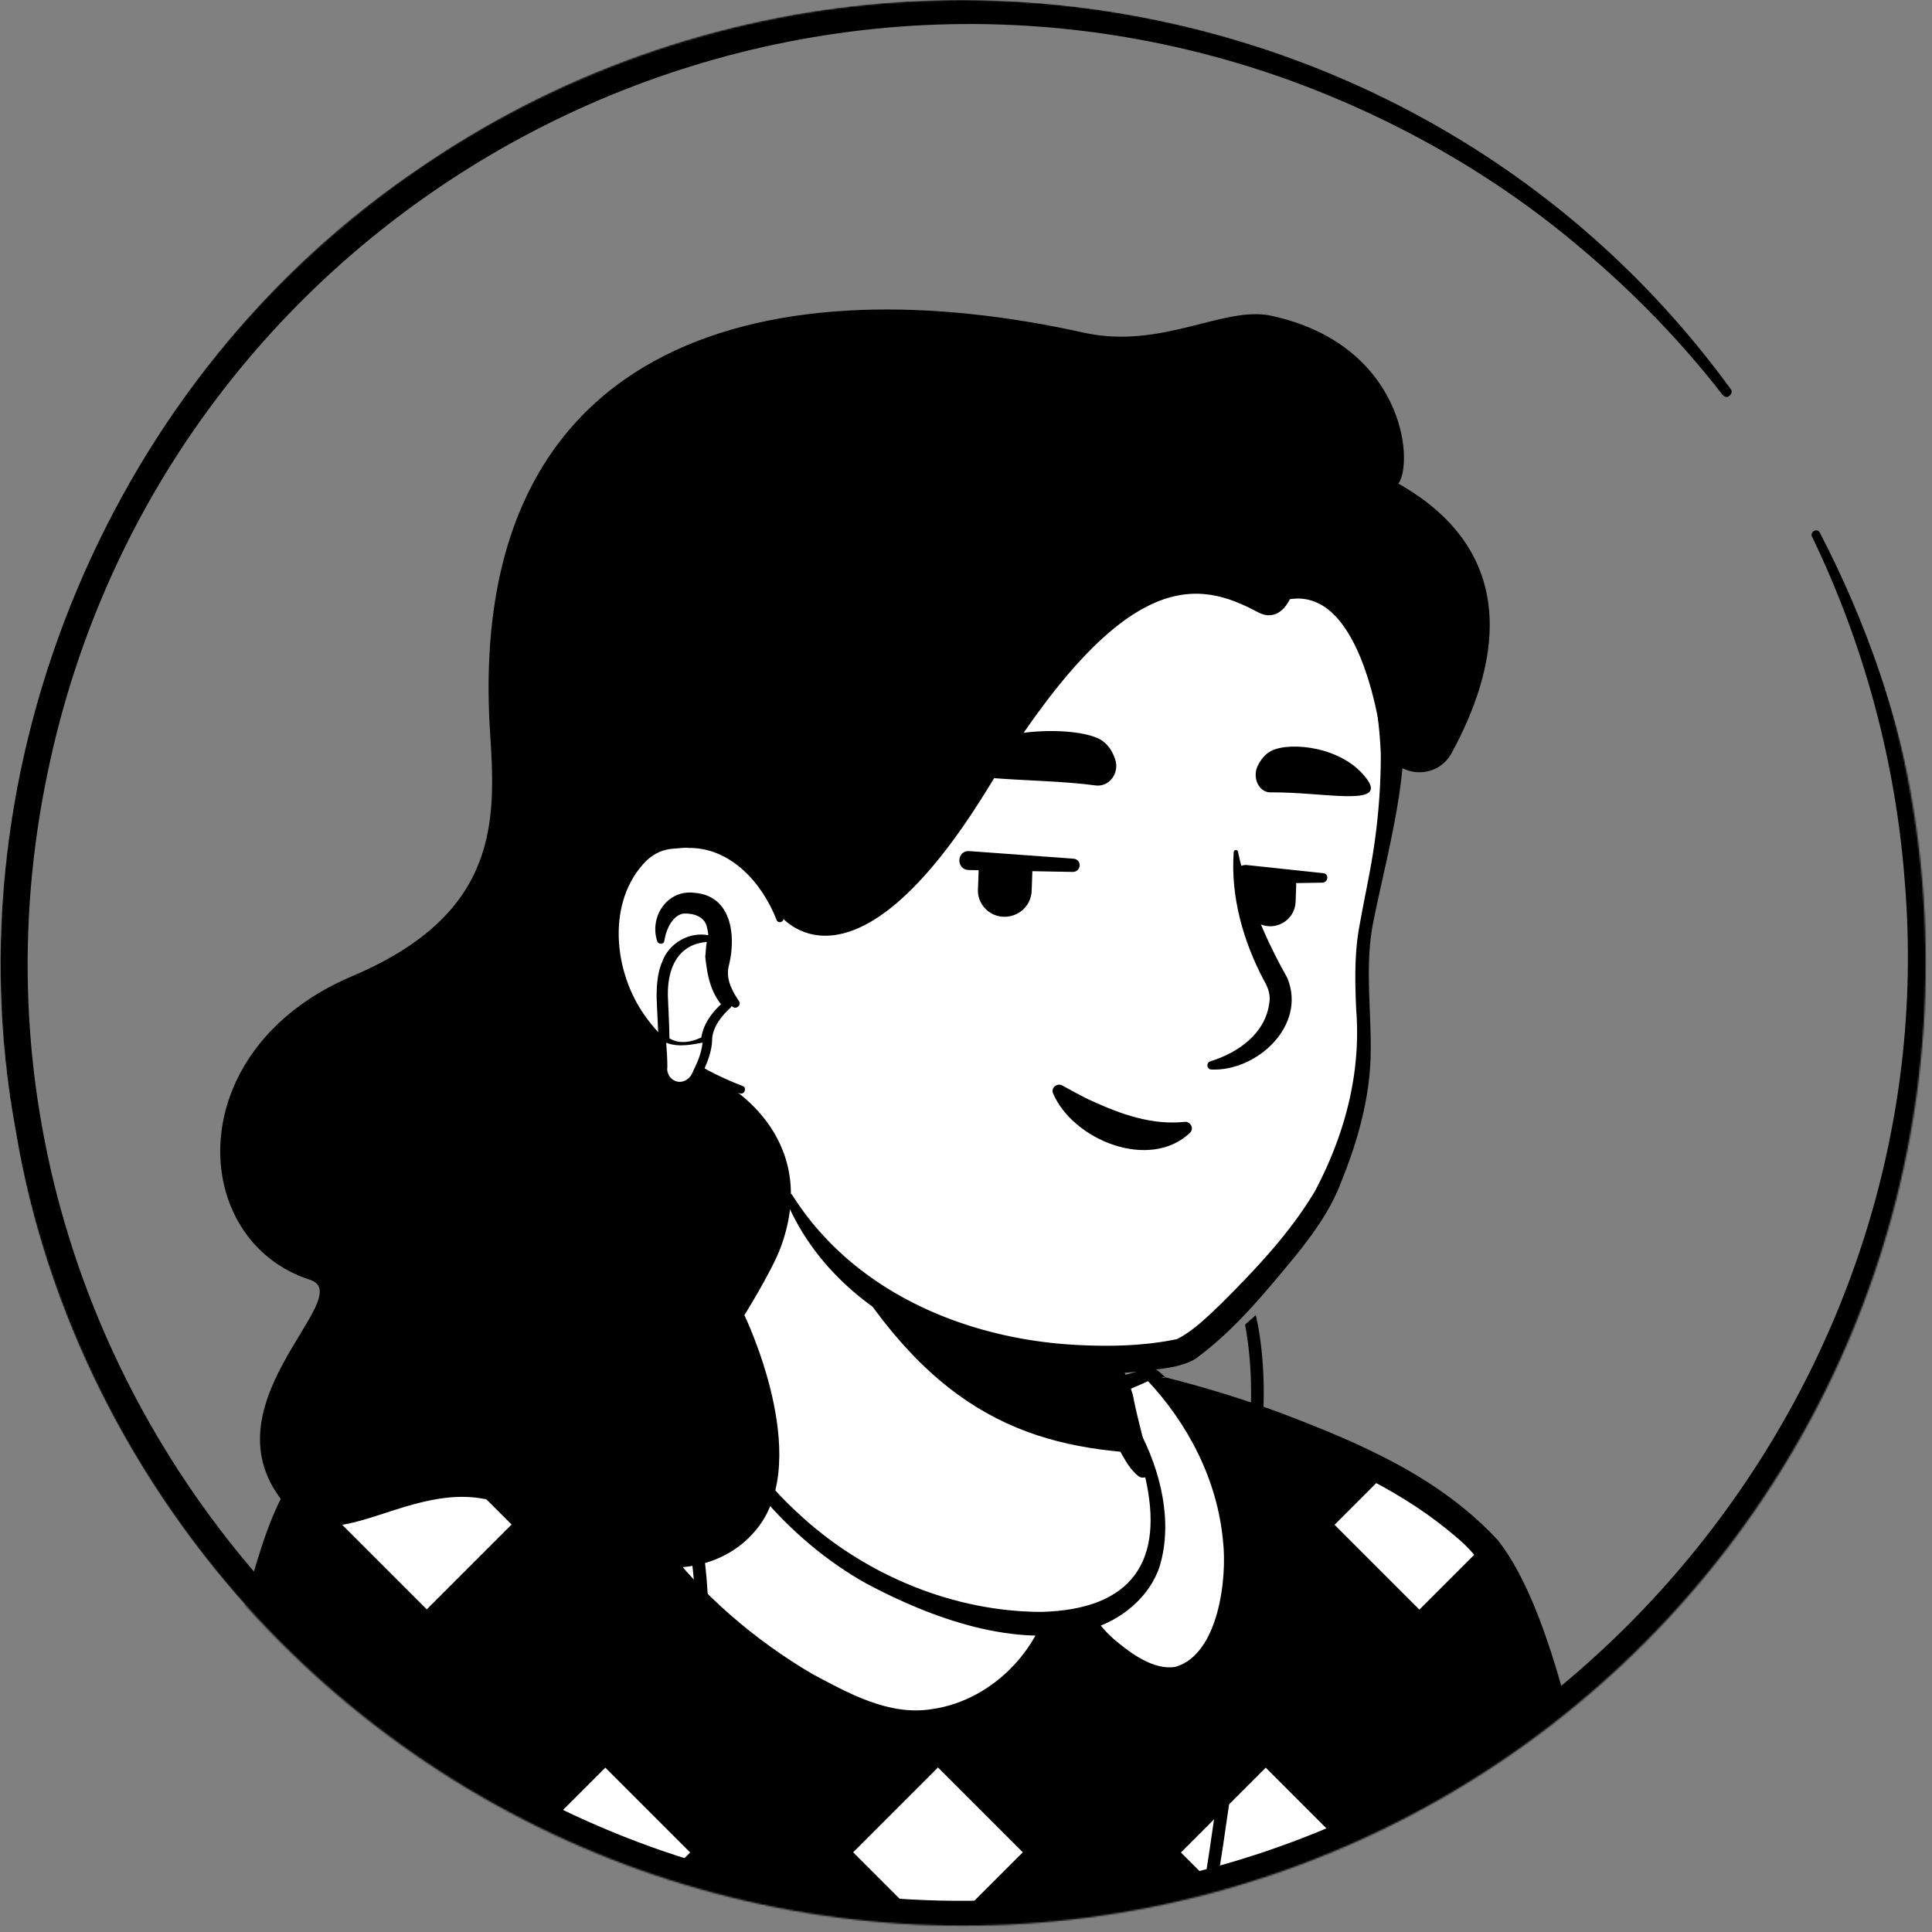 <svg xmlns="http://www.w3.org/2000/svg" width="1200" height="1200" fill="none"><rect width="100%" height="100%" fill="#808080" stroke="none"/><mask id="a" width="1197" height="1197" x="0" y="0" maskUnits="userSpaceOnUse" style="mask-type:alpha"><circle cx="598.033" cy="598.033" r="598.033" fill="#D9D9D9"/></mask><g mask="url(#a)"><path fill="#fff" d="M925.883 1091.76c-2.745 1.97-5.882 3.93-8.627 5.89-3.138 1.96-5.883 3.92-9.02 5.49-2.745 1.57-5.098 3.13-7.843 4.7-.392.4-.784.4-1.177.79-9.019 5.49-18.431 10.59-27.843 15.29a89.029 89.029 0 0 1-8.627 4.32s-.392.39-.784.39c-3.138 1.57-6.275 3.13-9.412 4.7-6.275 3.14-12.941 5.89-19.216 8.63-3.137 1.57-6.667 2.75-9.804 3.92-3.137 1.18-6.666 2.75-9.804 3.92-3.137 1.18-6.666 2.75-9.804 3.93h-.392c-3.137 1.17-6.666 2.35-9.804 3.52-7.059 2.36-14.51 4.71-21.568 7.06-2.353.79-5.098 1.57-7.451 2.36a236.202 236.202 0 0 1-22.353 5.88c-2.745.78-5.49 1.18-8.628 1.96-7.059 1.57-14.51 3.14-21.568 4.71-1.569.39-2.745.39-4.314.78-2.353.39-5.098.78-7.451 1.18-3.529.39-6.667 1.17-10.196 1.56-1.569.4-3.137.4-4.706.79-1.961.39-4.314.78-6.667.78-6.274.79-12.941 1.57-19.215 2.36-1.961.39-4.314.39-6.275.78h-.392c-2.745.39-5.49.39-8.235.79-2.745.39-5.49.39-8.236.39-1.568 0-3.529.39-5.098.39-3.137 0-5.882.39-8.627.39-3.922 0-7.451.39-11.373.39h-19.608c-165.49-2.35-314.117-72.55-420.392-183.92 0 0 0-.39-.392-.39-11.765-10.588-1.568-67.059 45.883-102.745 59.607-45.098 202.353-73.333 202.353-73.333s55.294-9.02 260.392 33.725c120 25.098 211.372 61.569 262.353 160.393 10.588 20.39 21.176 51.76-16.079 68.23Z"/><path fill="#000" d="M680.785 858.823c75.294 15.295 155.686 31.765 217.647 81.569 20.784 16.863 34.51 41.569 45.883 65.488 5.49 11.77 10.98 23.92 15.294 36.87 2.353 8.62 5.882 18.43 3.921 28.62-.392 2.75-2.745 6.28-4.706 8.24-9.019 9.02-18.823 14.51-28.627 21.57-57.647 40-123.922 68.23-192.549 83.13-152.941 33.34-318.432 7.45-452.941-72.94-44.706-27.06-85.883-60-121.177-98.82-3.921-4.71-3.921-12.55-3.921-17.648.392-11.765 3.529-23.137 7.451-33.726 9.411-24.313 21.568-48.627 42.353-65.49 14.902-10.196 30.98-18.823 47.451-25.882 51.764-21.961 106.274-37.255 162.352-43.53 4.706-.392 5.491 6.275.785 7.059-53.726 10.981-107.059 27.451-156.863 49.804-18.039 9.02-37.255 16.863-51.765 30.981-13.725 14.902-23.529 33.333-31.372 52.156-5.098 11.373-8.628 29.412-7.059 38.436 24.706 29.41 53.725 55.29 85.098 77.64 171.765 120 432.549 127.85 615.294 27.85 16.471-9.02 32.549-19.22 47.843-29.81 7.451-5.1 15.294-9.41 21.177-15.29.392-.39 0 0 0 .39s-.392.78-.392.78c.392-4.7-1.177-10.98-3.138-17.25-7.059-22.75-18.431-46.67-30.588-67.451-19.216-30.981-51.765-50.589-84.706-66.275-22.745-10.588-46.667-18.823-70.98-26.667-24.314-7.843-49.02-14.509-73.726-20.392-6.274-1.568-4.313-10.588 1.961-9.412Z"/><path fill="#000" d="m1006.27 1327.84-941.565 7.06s38.824-157.65 84.314-292.94c16.863-50.195 24.314-114.117 64.314-144.313 45.098-34.118 108.627-46.667 150.588-61.569 22.353-7.843 39.216-7.451 54.902-11.765 0 1.961.392 3.53.392 5.491 0 0 42.353 125.882 152.549 170.586 89.804 36.47 143.137 12.16 151.373-28.233 5.098-25.883-10.981-68.236-19.216-81.961-4.706-3.922-7.843-9.804-9.412-15.686l-3.137-12.942c7.451-1.568 14.51-3.529 21.569-5.882 2.353-.784 7.058 6.275 9.019 5.49 50.588 13.334 152.549 46.667 199.608 98.432 58.039 61.962 84.702 368.232 84.702 368.232Z"/><mask id="b" width="943" height="511" x="64" y="824" maskUnits="userSpaceOnUse" style="mask-type:alpha"><path fill="#000" d="m1006.27 1327.84-941.565 7.06s38.824-157.65 84.314-292.94c16.863-50.195 24.314-114.117 64.314-144.313 45.098-34.118 108.627-46.667 150.588-61.569 22.353-7.843 39.216-7.451 54.902-11.765 0 1.961.392 3.53.392 5.491 0 0 42.353 125.882 152.549 170.586 89.804 36.47 143.137 12.16 151.373-28.233 5.098-25.883-10.981-68.236-19.216-81.961-4.706-3.922-7.843-9.804-9.412-15.686l-3.137-12.942c7.451-1.568 14.51-3.529 21.569-5.882 2.353-.784 7.058 6.275 9.019 5.49 50.588 13.334 152.549 46.667 199.608 98.432 58.039 61.962 84.702 368.232 84.702 368.232Z"/></mask><g fill="#fff" mask="url(#b)"><path d="m471.412 894.391-52.686 52.686 52.686 52.686 52.686-52.686-52.686-52.686ZM678.025 894.269l-52.686 52.686 52.686 52.686 52.686-52.686-52.686-52.686ZM265.074 894.234l-52.686 52.686 52.686 52.686 52.686-52.686-52.686-52.686ZM881.603 894.389l-52.686 52.686 52.686 52.686 52.686-52.686-52.686-52.686ZM375.981 1097.92l-52.686 52.69 52.686 52.69 52.686-52.69-52.686-52.69ZM582.595 1097.8l-52.686 52.69 52.686 52.68 52.685-52.68-52.685-52.69ZM786.171 1097.92l-52.686 52.69 52.686 52.68 52.686-52.68-52.686-52.69Z"/></g><path fill="#000" d="M1013.73 1334.51c-280.004 2.74-673.337 9.02-949.023 10.2-5.49 0-10.196-4.32-10.196-9.81 20-84.31 44.313-167.84 70.196-250.59 4.314-13.72 8.627-27.45 13.333-40.78 9.412-27.06 15.294-54.903 24.314-82.354 16.863-52.157 39.216-74.902 88.627-97.255 33.726-15.294 68.236-23.921 102.353-34.902l10.196-3.529c16.863-6.274 38.04-7.059 53.334-10.98 5.49-1.177 10.588 1.96 12.157 7.058.392.393.784 6.667.784 7.451l-10.196-9.411c4.313 0 8.235 2.745 9.412 6.666 3.137 9.02 7.451 18.432 11.764 27.451 30.588 62.353 79.608 118.432 146.667 141.569 34.51 12.156 78.823 21.566 109.804.392 14.902-10.196 19.608-28.235 16.47-45.49-2.745-18.431-9.019-38.039-18.039-54.51l1.961 2.353c-7.059-7.059-10.196-17.647-10.588-27.059l-.785-7.843c-.784-3.529.785-7.059 4.706-7.451 6.667-1.176 13.334-3.137 19.608-5.098 1.177-.392 3.53-1.176 4.706-.784 5.098 1.176 5.882 3.921 9.02 5.882-.393 0-1.177-.784-3.138 0h3.53c24.706 6.275 49.019 13.726 72.941 22.745 48.235 18.432 96.471 39.216 132.549 78.039 50.98 63.92 74.113 265.88 84.313 351.77 0 .78 1.18 12.94 1.57 14.11l.39 2.36v1.56c0 2.75-1.17 6.28-2.74 8.24Zm-14.906-13.33c-1.176 1.17-2.352 2.74-2.352 4.31 0 .78-.393 1.57 0 2.35v-.39c0-1.57-.393-6.27-.785-8.23-10.196-96.08-22.353-194.12-49.019-287.06-9.02-28.24-18.824-58.435-41.961-77.258-32.549-28.235-72.549-46.275-112.549-61.569-23.137-8.627-47.059-16.47-71.373-22.745l5.883-.392c-3.138 1.176-5.491.784-7.844-.392-3.137-1.569-5.882-4.314-7.451-6.667.785.392 3.53.784 5.098.392h.393-.393l-1.176.392c-7.059 1.569-14.51 2.353-21.569 3.138l4.706-7.451c3.138 8.235 5.098 18.431 12.941 22.745 7.451 9.804 10.981 21.568 14.902 32.941 5.098 15.686 9.02 32.157 8.236 49.02-1.961 47.056-49.804 66.666-90.981 63.526-65.098-4.7-125.882-37.252-168.235-85.879-28.235-32.157-50.588-69.02-65.49-109.02l9.412 6.667c-5.491 0-9.804-3.922-10.196-9.412l-.393-5.098 12.549 9.02c-7.843 1.96-15.294 3.137-22.353 3.921-21.176 2.353-40 10.588-60.392 16.471-27.451 8.235-54.51 16.47-79.608 27.843-23.921 11.372-48.235 24.314-61.568 48.235-13.726 23.53-20.784 50.981-28.235 77.652-7.059 27.45-17.255 54.9-25.883 82.35-25.882 81.57-48.627 163.92-69.412 247.06l-9.803-12.55c270.588-1.96 660.784-3.92 934.901-3.92Z"/><path fill="#000" d="M659.218 984.313s-27.059 20.397-21.177 39.607c5.883 19.22 58.04 16.08 68.236 0 9.804-16.08-34.51-43.528-47.059-39.607Z"/><path fill="#fff" d="m658.432 983.529.785.785v-.785h-.785ZM554.512 967.843c-110.196-44.706-129.02-128.627-129.02-128.627l60-25.49c0-1.961 16.079-18.432 15.687-20-.392-5.883-40.392-12.157-84.314 2.353-7.059 2.353-15.686 7.058-23.529 11.372-14.118 8.235-25.491 20-32.55 34.51 0 .392-.392.392-.392.784-.784 103.137 102.353 189.805 181.177 218.435 47.843 17.25 99.216-15.69 114.51-63.925 1.176-4.314 2.353-8.235 3.137-12.549l-.784-.784c-25.491 5.098-60.785 1.568-103.922-16.079Z"/><path fill="#000" d="M552.55 973.333c-52.157-20.784-100-58.039-123.922-109.412-3.529-7.451-6.274-14.901-8.627-23.529-.784-2.745.784-5.49 3.529-6.667 15.687-6.666 40.785-17.255 56.079-23.921.784-.392 2.745-1.177 3.529-1.569-1.176.392-3.529 2.353-3.529 5.098 0 3.53 3.529 5.883 5.882 5.883l-5.882-5.491c0-1.176.392-2.745.392-2.745 1.569-3.529 4.706-6.666 7.059-9.412 1.568-1.568 7.843-9.411 8.627-10.196-.392 1.177-.392 3.53.392 4.314.785 1.177.392.392-.392 0-14.902-5.098-31.765-5.098-47.451-3.529-25.882 1.961-51.765 13.333-67.451 34.51-4.706 5.882-9.019 13.333-12.157 19.607 0-.392 0 0 .785-1.96.392-3.922 0-1.177.392-1.961v.392c.784 84.314 64.706 155.686 134.51 196.865 22.745 12.15 47.843 26.27 74.509 21.96 38.824-5.49 70.981-40 74.902-78.825l1.569 5.098-.784-.784 5.49 1.568c-36.863 7.844-73.726-1.96-107.451-15.294Zm4.314-10.588c31.372 12.549 66.666 21.961 100.392 15.294 1.961-.392 3.921.392 5.49 1.569 1.569 1.176 2.745 3.529 2.353 5.882-9.412 41.18-43.529 76.47-85.882 81.96-13.726 1.96-28.236 0-41.177-5.1-25.49-9.41-49.804-22.35-72.157-38.04-60-40.781-114.51-105.094-114.51-181.565v-.392c0-.784-.392 1.961.393-1.961.392-1.961.784-1.569.784-1.961 7.451-15.294 20.784-27.059 36.078-34.117 18.824-9.02 38.432-15.295 59.216-18.824 10.588-1.961 60-8.627 59.608 9.02-.784 3.137-2.745 5.098-4.314 7.451-2.745 3.529-8.235 9.804-10.98 13.333 0 0-.785.784-.392.784v-.392s.392-1.176.392-1.961l-5.883-5.49c.785 0 3.138.392 3.922 1.961 2.353 2.353 1.961 6.667-.392 8.627-1.961 1.177-1.177.785-1.569.785h-.392l-.392.392c-1.569.784-4.706 1.961-6.667 2.745-13.725 5.882-38.431 16.471-52.549 22.353l3.53-6.667c1.96 6.667 4.705 14.118 7.843 20.785 23.529 47.843 67.843 83.529 117.255 103.529Z"/><path fill="#fff" d="M764.315 956.078c-6.275-54.51-35.687-85.098-50.589-100.784-7.058 2.353-18.823 5.098-26.274 6.667 0 0 25.49 32.941 18.823 77.647-3.137 21.176-19.215 37.255-46.666 43.529 0 .392 0 .392-.392.784 10.196 11.765 18.823 37.259 51.372 52.549 22.353 10.59 36.471-1.57 46.275-23.92 8.235-19.217 9.411-41.178 7.451-56.472Z"/><path fill="#000" d="M759.609 956.862c-3.53-37.647-21.569-72.549-47.451-100l2.353.393c-8.628 3.921-16.863 7.451-25.883 10.588l3.53-9.412c15.294 21.961 22.745 48.235 20.784 74.902-.784 29.804-24.706 50.196-52.157 55.686l4.314-3.921-.392.784L663.53 980c10.196 13.725 15.687 27.06 28.236 38.04 10.196 8.63 24.705 19.61 38.431 17.25 26.667-7.84 32.157-54.898 29.412-78.428Zm9.412-1.176c2.745 25.098-1.569 50.984-15.295 72.154-18.431 29.02-47.451 16.08-68.627-1.96-12.549-10.19-21.177-25.88-30.588-38.037-3.138-3.53-.785-9.804 3.529-10.588 11.373-2.746 22.353-7.451 30.196-15.295 23.922-23.529 11.765-72.156-5.49-96.862l-.784-3.138c-.785-2.745.784-5.49 3.137-6.274 9.412-1.177 18.823-1.569 27.843-3.137.784-.392 1.569 0 2.353.392 29.02 27.451 49.02 63.529 53.726 102.745Z"/><path fill="#fff" d="M717.644 963.138c-8.235 40.392-61.568 64.702-151.372 28.235-93.333-37.647-133.726-127.451-143.922-154.118 55.294-103.529 16.863-175.294 16.863-175.294C566.664 650.981 678.037 800 678.037 800l17.255 73.726c1.568 6.274 4.705 11.765 9.411 15.686 8.236 14.51 18.04 47.843 12.941 73.726Z"/><path fill="#000" d="M420.391 838.432c7.451-11.373 12.157-24.706 15.294-37.647 5.883-27.059 7.844-54.51 8.236-81.961v-10.196c-1.177-10.196-4.706-20.784-8.628-30.196-5.098-12.549 13.334-20.392 19.216-7.843.784 1.568.784 4.313.784 5.882 1.177 53.333 3.53 121.961-30.196 166.275-2.353 2.353-7.059-1.177-4.706-4.314ZM682.351 799.216c5.882 3.53 7.843 8.236 8.627 12.942 2.353 9.411 1.569 19.608 3.922 29.411 1.961 9.412 7.843 18.432 9.412 28.236 1.96 10.196 7.843 31.764 10.196 42.353.784 2.353-.785 5.098-3.53 5.49-1.568.392-2.745 0-3.921-.784-5.098-4.314-7.451-8.628-10.588-14.118-5.098-9.412-8.628-18.039-11.765-28.628-2.745-9.411-1.569-19.607-3.922-29.411-1.961-9.412-7.451-18.432-9.412-28.236-1.176-4.706-1.568-9.804 1.961-15.686 2.353-2.353 6.275-3.137 9.02-1.569Z"/><path fill="#000" d="M710.587 902.745c-74.902-3.921-136.078-27.451-195.686-133.725 50.196 44.314 109.412 61.176 171.765 69.02l8.235 36.078c1.569 6.274 10.981 24.706 15.686 28.627Z"/><path fill="#000" d="M707.452 888.236c13.333 25.098 21.176 56.47 12.941 84.313-6.275 19.608-24.314 34.121-43.922 39.611-45.49 12.15-98.039-7.06-138.431-28.63-49.804-27.843-86.667-74.51-110.196-125.49-1.569-3.922 3.921-7.059 6.274-3.138 8.236 16.471 17.647 32.549 28.236 47.059 10.588 14.902 22.745 28.628 36.47 40.784 40 36.079 94.118 58.435 148.236 58.435 55.686-1.572 76.862-30.984 63.921-85.101-1.961-8.628-5.098-17.647-9.412-25.098-2.353-3.138 3.53-6.667 5.883-2.745Z"/><path fill="#fff" d="M859.215 417.255c7.059 32.941 10.588 59.608-8.628 147.451-18.823 87.451 27.059 105.49-81.568 245.49-44.314 57.255-151.765 41.177-238.824-18.039-29.412-20-41.961-71.372-63.921-107.843-17.255-28.627-25.098 1.176-47.843-23.529-30.981-33.726-68.236-101.569-49.804-221.569 29.804-194.51 183.921-217.255 298.039-195.686 114.902 21.96 173.725 87.058 192.549 173.725Z"/><path fill="#000" d="M438.038 695.686c-9.019-15.294-20.784-28.627-31.764-42.745-10.589-14.509-19.216-30.588-26.275-47.058-46.666-114.51-28.627-275.687 85.883-343.138 47.451-27.451 104.705-34.117 158.039-29.804 114.117 8.236 218.823 60.785 243.529 181.569 13.334 53.333-4.706 108.235-14.902 160.392-4.706 25.883-.784 52.549-1.176 79.216-.392 27.059-7.843 54.117-18.039 79.216-6.275 17.254-17.255 32.548-28.628 46.666-18.823 22.745-37.647 45.883-61.569 63.53-5.49 3.921-15.294 5.882-21.96 6.666-18.432 2.745-36.471 3.53-54.902 2.353-72.157-3.137-149.412-38.039-178.432-107.843-1.176-2.745 2.745-4.706 4.314-2.353 37.647 59.608 106.667 89.02 175.294 92.941 21.177 1.177 42.745.785 63.53-3.529 10.196-5.098 19.215-14.118 27.843-22.353 21.176-21.177 42.745-43.922 58.039-69.804 18.431-34.902 28.627-72.941 25.49-112.549-.784-17.647-1.176-36.078 2.353-53.725 3.137-17.648 7.059-34.51 9.412-52.549a388.461 388.461 0 0 0 3.529-52.157c-1.961-50.589-18.431-102.745-50.588-141.961-70.98-88.235-238.823-111.373-333.333-50.981-59.608 36.863-87.451 105.883-96.471 172.942-13.725 80.392-9.804 159.607 54.118 218.039l18.823 19.608c7.451 8.627-5.882 18.823-12.157 9.411Z"/><path fill="#fff" d="M484.311 570.98s-12.156-58.823-69.411-51.765c-49.412 6.275-66.667 124.706 45.49 157.648"/><path fill="#000" d="M455.293 625.49c-9.019-5.098-15.294-13.725-15.686-24.314.392-7.843 1.569-16.862-.392-24.705-1.177-7.451-9.02-9.412-14.902-9.02-6.275 1.176-10.196 9.02-11.373 15.294 0 .392-.392 1.569-.392 1.961-.392 1.961-3.529 1.961-4.313 0-5.098-15.294 6.274-32.157 22.745-30.196 23.137 1.568 26.274 25.882 21.96 44.313-2.353 7.844.785 14.902 5.098 21.569l.785 1.177c1.961 2.352-1.177 5.49-3.53 3.921ZM769.018 529.412c5.882 27.843 16.863 53.725 30.588 78.039 12.157 29.804-19.216 58.039-47.059 56.862-3.137 0-3.529-4.313-.784-5.098 17.647-5.49 33.725-17.254 36.471-35.294 1.176-5.49-.393-10.196-3.138-14.902-12.941-24.313-20.784-52.157-18.823-79.607 0-1.961 2.745-1.961 2.745 0Z"/><path fill="#000" d="M482.352 571.373c-9.02-23.138-28.627-45.098-54.902-44.706-2.353-.392-6.274.392-8.627.392-6.667.392-12.157 2.745-17.255 7.451-25.098 25.098-20.785 69.412-.392 97.255 7.058 9.804 16.078 18.431 26.274 25.49 10.196 7.059 21.569 12.549 33.726 17.255 2.745.784 1.568 5.098-1.177 4.706-26.274-5.49-51.372-18.432-68.627-40-26.667-32.157-32.157-85.883-.393-117.255 7.059-6.275 16.863-10.981 26.667-10.981 3.137 0 7.843-.784 10.981 0 16.47.785 32.156 9.02 42.352 21.961 9.02 10.981 14.118 24.314 15.687 37.647 0 2.353-3.53 3.138-4.314.785ZM739.216 703.529c-25.098 23.922-72.549 4.706-85.098-24.313-1.569-3.53 2.353-6.667 5.49-5.099 6.667 3.53 12.549 7.059 18.824 9.804 18.039 8.236 36.862 14.902 56.862 12.942 3.922-.785 6.667 3.921 3.922 6.666ZM641.176 541.569v.784l-.392 10.981c-.392 9.412-8.235 16.47-17.647 16.078-9.412-.392-16.471-8.627-15.686-17.647l.392-10.98c0-1.961.784-4.314 1.568-5.883l31.373 1.569c0 1.569.392 3.137.392 5.098ZM805.096 550.197l-.392 10.196c-.392 8.627-7.843 15.294-16.47 14.902-8.628-.393-15.295-7.844-14.902-16.471l.392-10.196c0-1.961.392-3.922 1.176-5.49l29.412 1.176c.392 1.961.784 3.922.784 5.883ZM680.39 487.843c8.628 1.177 15.295-7.843 12.157-16.47-1.568-4.706-4.313-9.02-8.627-11.765-13.333-8.235-63.137-9.019-89.412 9.804-23.529 17.255 46.667 12.941 85.882 18.431ZM789.018 492.157c-7.059 0-11.373-9.019-7.843-16.47 1.96-3.922 4.706-7.451 8.627-9.412 12.157-5.882 44.706-2.353 59.216 17.647 12.941 17.647-27.451 7.843-60 8.235Z"/><path fill="#000" d="m666.271 541.569-64.706-1.177c-7.843-.392-7.451-12.156.393-11.764l64.705 4.706c5.491.392 5.098 8.235-.392 8.235ZM821.569 548.235l-47.844.785c-7.843 0-8.235-11.373-.392-11.765h.785l47.843 5.098c3.529.392 3.137 5.49-.392 5.882Z"/><path fill="#000" d="M781.569 380.392c8.235 4.314 15.294.392 19.607-8.235 45.491-7.059 56.079 83.921 57.647 89.411 5.098 20.785 32.549 24.706 42.746 6.275 27.843-50.98 45.882-122.745-32.942-167.451 9.804-14.51 2.745-86.667-79.215-104.314-29.412-6.274-67.843 21.177-116.079 10.589-188.627-41.961-384.313-1.961-369.019 247.058 3.529 54.51 7.058 113.334-85.491 152.549-107.451 45.491-101.96 164.314-26.274 188.628 31.372 10.196-72.157 80.784-11.765 143.529 31.373 32.941 87.451-33.725 144.314 2.353 85.882 54.51 128.627 29.804 145.49 8.235 34.51-43.921-8.235-132.156-8.235-132.156s16.863-27.059 22.353-41.569c26.666-71.373-36.863-103.529-36.863-103.529-98.039-37.648-80.392-147.059-32.549-153.334 50.196-6.274 65.882 38.432 68.627 49.412 0 0 44.314 61.176 129.804-78.431 84.706-139.216 130.589-129.02 167.844-109.02Z"/><path fill="#fff" d="M440.392 583.137s-31.372-4.706-29.019 39.215c1.176 22.353 1.176 34.51.784 40.785-.392 4.314 2.353 8.235 6.274 9.804 4.706 1.96 9.804 0 12.157-4.706 3.53-6.275 7.451-14.902 7.451-21.961 0-11.765 12.549-22.353 12.549-22.353s-11.372-9.804-10.196-40.784Z"/><path fill="#000" d="M439.216 584.313c0 .393.392.785.784.785H438.824C420 586.666 414.118 603.137 414.902 620c.392 10.98 1.177 21.961.784 32.549.785 5.882-2.745 13.725 3.138 16.863 3.529 1.96 8.235.392 9.804-3.53 3.529-7.059 7.058-14.118 7.058-21.961 1.569-9.019 7.451-16.078 13.726-21.568v3.137c-8.235-8.627-10.196-20.392-11.373-31.373.392-2.745.392-7.058 1.177-9.804Zm2.745-2.745c1.176 10.981 1.176 22.353 5.882 32.157 1.177 2.745 3.138 5.883 5.49 7.843a2.94 2.94 0 0 1 0 4.706c-5.49 5.098-10.196 11.373-10.98 18.432 0 8.627-3.529 16.862-7.451 24.313-3.137 6.667-12.157 10.196-18.823 6.275-4.314-2.353-7.451-7.059-7.451-12.157 0-3.922.392-7.059.392-10.98 0-10.981-.785-21.569-1.177-32.549 0-7.059.392-15.295 3.53-22.353 3.921-10.981 16.078-18.432 27.843-16.471 1.176 0 2.353.392 2.745.784Z"/><path fill="#000" d="M435.294 1047.45c12.941-56.47-3.921-119.999-18.431-176.47-5.882-22.353-11.765-43.529-14.51-61.961-5.098-30.98-1.568-60.392 10.981-87.843 15.294-34.118 12.941-63.137 12.941-64.314l-7.843.785c0 .392 2.353 28.627-12.157 60.392-12.941 28.627-16.863 59.608-11.765 92.157 3.137 18.823 8.627 40.392 14.51 62.745 14.51 55.294 30.98 118.039 18.431 172.549-7.059 30.2 6.667 79.61 26.275 129.02 3.137.39 5.882.78 9.019 1.18-20-49.42-34.117-99.22-27.451-128.24Z"/><path fill="#fff" d="M412.549 645.098c.392 8.627 0 14.51 0 18.039-.392 4.314 2.353 8.235 6.275 9.804 4.706 1.961 9.804 0 12.157-4.706 3.529-6.275 7.451-14.902 7.451-21.961v-1.568c-7.844 3.137-17.255 5.49-25.883.392Z"/><path fill="#000" d="M413.726 646.666c.392 5.49.784 10.588.784 16.079-.392 2.353.392 4.706 1.961 6.666 5.098 5.098 12.157 1.961 14.117-4.313 3.138-6.275 5.883-12.942 5.883-20l2.745 1.96c-8.628 1.569-17.647 3.922-25.882.393 0 0 .392-.393.392-.785Zm-1.961-3.529c.784 0 2.353.392 3.137 1.176 7.059 5.098 16.079 2.745 23.137-1.176 1.177-.784 3.138.392 2.746 1.961-.393 9.019-3.922 17.647-8.628 25.49-4.314 5.882-13.333 6.274-18.431 1.176-2.353-2.353-3.53-6.274-3.138-9.411 0-6.667.785-12.942 1.177-19.216ZM781.961 905.882c6.667-46.275.392-79.216-1.961-89.02-1.176.785-1.961 1.961-3.137 2.745-1.176 1.177-2.353 1.961-3.529 3.138 2.353 12.549 6.666 42.353.784 81.96-2.745 18.432-3.529 47.451-3.922 81.177-.784 32.548-10.98 113.728-23.137 190.588 2.745-.78 5.49-1.57 8.235-1.96 12.157-76.08 21.961-155.69 22.745-188.236.785-33.725 1.177-62.353 3.922-80.392Z"/><path fill="#000" d="M1130.2 330.588C1368.24 789.02 949.804 1306.27 450.981 1180 227.059 1124.31 47.059 930.196 9.804 702.353c-42.353-226.667 60-470.196 251.373-598.431C523.53-76.47 887.059-16.47 1074.9 241.569c1.18 1.176.79 3.137-.78 4.314-1.18 1.176-3.14.784-4.32-.785-25.88-33.333-55.29-63.529-87.447-90.588-52.941-45.098-114.902-80.392-180.392-104.314-333.333-120.784-699.216 80-772.157 428.628-82.353 390.588 249.804 750.196 645.882 696.466 305.491-38.43 532.554-320.388 507.454-627.055-5.49-74.117-25.1-147.45-57.65-214.901-.78-1.177 0-2.746 1.18-3.53 1.17-.784 2.74-.392 3.53.784Z"/></g></svg>